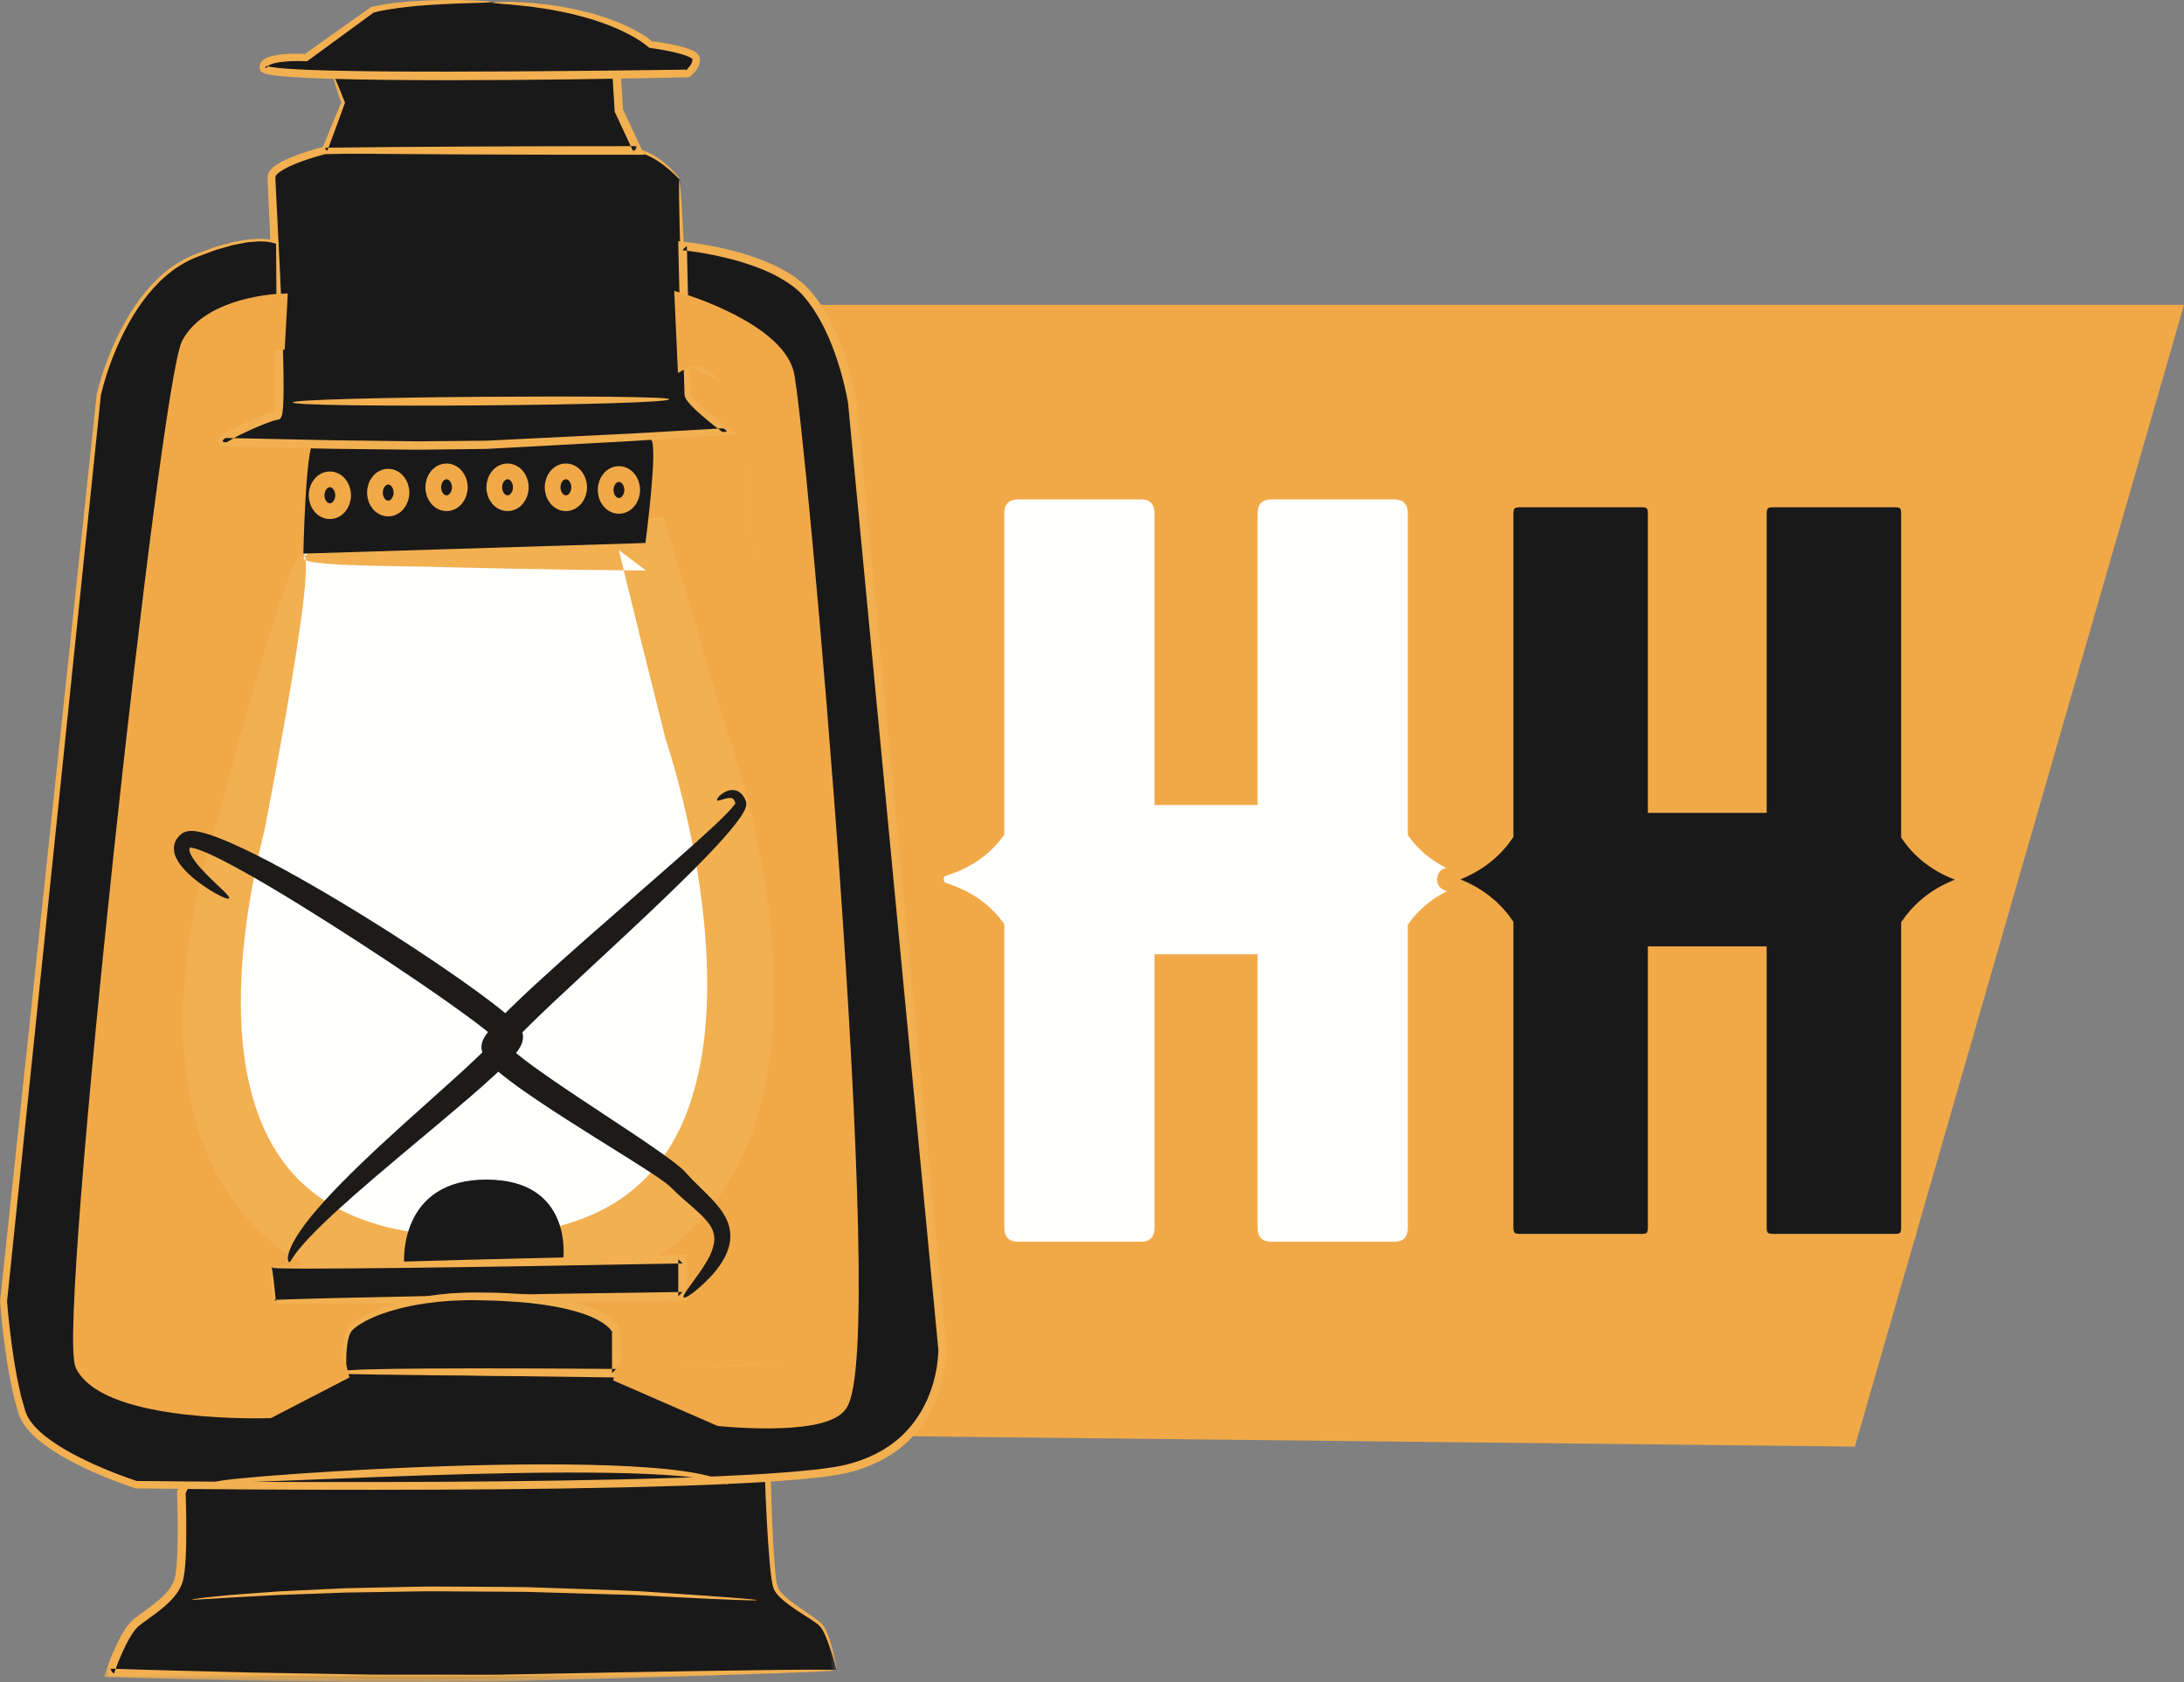 <svg xmlns="http://www.w3.org/2000/svg" xmlns:xlink="http://www.w3.org/1999/xlink" width="200" height="154" viewBox="0 0 200 154"><rect x="0" y="0" width="200" height="154" fill="#808080" stroke="none"/><defs><polygon id="a" points="0 0 67.131 0 67.131 28.138 0 28.138"/></defs><g fill="none" fill-rule="evenodd"><polyline fill="#F1A948" points="169.856 132.448 3.296 130.626 14.312 27.91 200 27.91 169.856 132.448"/><path fill="#FFFFFE" d="M27.779,50.687 C27.779,50.687 23.164,71.329 22.193,75.214 C21.222,79.1 9.079,117.469 45.022,116.254 C80.964,115.04 63.721,66.958 63.721,66.958 L59.107,49.716 C59.107,49.716 49.393,49.959 43.807,49.959 C38.216,49.959 27.779,50.687 27.779,50.687"/><path fill="#F2B051" d="M27.753,50.681 C28.431,50.842 27.772,56.352 26.187,65.405 C25.791,67.668 25.337,70.153 24.832,72.831 C24.705,73.5 24.575,74.181 24.443,74.875 C24.41,75.048 24.377,75.222 24.343,75.397 L24.293,75.659 L24.226,75.962 C24.142,76.319 24.057,76.679 23.972,77.041 C23.644,78.435 23.339,79.86 23.072,81.336 C22.538,84.281 22.146,87.41 22.067,90.638 C21.99,93.858 22.23,97.198 23.109,100.357 C23.979,103.511 25.544,106.434 27.943,108.565 C30.326,110.709 33.518,112.07 37.057,112.69 C38.824,113.007 40.668,113.16 42.548,113.185 C43.018,113.192 43.489,113.199 43.964,113.18 L44.676,113.165 L44.855,113.16 L44.899,113.159 C44.928,113.159 44.802,113.164 44.878,113.16 L44.973,113.155 L45.353,113.132 L46.114,113.086 L46.495,113.063 L46.824,113.026 C47.266,112.971 47.692,112.949 48.15,112.871 C51.789,112.364 55.229,111.165 57.857,109.012 C60.504,106.891 62.345,103.852 63.396,100.402 C64.451,96.951 64.812,93.183 64.76,89.441 C64.713,85.692 64.268,81.949 63.612,78.323 C63.282,76.509 62.895,74.722 62.462,72.974 C62.246,72.1 62.017,71.235 61.778,70.384 C61.655,69.961 61.532,69.54 61.409,69.12 L61.219,68.501 L61.032,67.922 L60.97,67.728 L60.961,67.696 C59.402,61.518 57.957,55.69 56.67,50.368 C57.508,50.994 58.345,51.621 59.17,52.237 C54.455,52.199 50.132,52.139 46.3,52.055 C44.401,52.012 42.623,51.971 40.978,51.934 C40.153,51.917 39.352,51.882 38.603,51.876 C37.854,51.867 37.139,51.859 36.46,51.851 C33.748,51.794 31.578,51.748 30.101,51.629 C28.622,51.515 27.825,51.352 27.809,51.117 C27.772,50.521 30.852,49.753 36.357,49.046 C37.047,48.961 37.773,48.872 38.535,48.778 C39.298,48.688 40.086,48.63 40.913,48.555 C41.738,48.488 42.597,48.418 43.489,48.345 C44.388,48.284 45.321,48.221 46.284,48.156 C50.09,47.909 54.379,47.675 59.05,47.453 L60.763,47.372 L61.294,49.131 C62.876,54.374 64.569,60.135 66.334,66.258 C66.311,66.188 66.289,66.117 66.267,66.045 C66.451,66.542 66.596,66.964 66.751,67.423 C66.898,67.873 67.046,68.325 67.193,68.778 C67.478,69.685 67.749,70.601 68.007,71.527 C68.521,73.38 68.983,75.275 69.382,77.212 C70.177,81.086 70.744,85.129 70.862,89.325 C70.977,93.511 70.651,97.883 69.362,102.229 C69.033,103.313 68.64,104.39 68.177,105.451 C67.695,106.505 67.176,107.556 66.534,108.552 C65.903,109.552 65.202,110.523 64.401,111.416 C64.016,111.876 63.581,112.293 63.159,112.721 C62.943,112.93 62.714,113.125 62.49,113.327 C62.267,113.529 62.041,113.727 61.802,113.909 L61.092,114.465 L60.354,114.978 C59.868,115.331 59.343,115.613 58.834,115.926 C57.792,116.496 56.725,117.015 55.63,117.42 C53.445,118.253 51.202,118.77 48.984,119.062 C48.435,119.149 47.841,119.186 47.272,119.246 L46.841,119.286 L46.46,119.306 L45.698,119.345 L45.318,119.365 L45.223,119.37 L45.056,119.375 L44.854,119.378 L44.044,119.389 C43.506,119.403 42.964,119.391 42.423,119.377 C40.258,119.324 38.079,119.121 35.914,118.7 C33.751,118.285 31.601,117.625 29.558,116.671 C29.042,116.448 28.549,116.162 28.048,115.905 C27.563,115.61 27.066,115.341 26.602,115.011 C25.653,114.392 24.77,113.669 23.943,112.901 C22.292,111.355 20.935,109.541 19.913,107.633 C18.883,105.724 18.174,103.731 17.694,101.762 C16.738,97.811 16.638,93.973 16.872,90.396 C17.115,86.813 17.71,83.464 18.455,80.357 C18.829,78.804 19.246,77.307 19.679,75.887 C19.783,75.546 19.887,75.208 19.99,74.872 L20.054,74.656 L20.122,74.398 C20.168,74.226 20.213,74.055 20.258,73.884 C20.44,73.203 20.618,72.532 20.793,71.875 C21.497,69.244 22.164,66.81 22.787,64.6 C25.28,55.762 27.074,50.521 27.753,50.681"/><path fill="#1A1919" d="M28.75,40.488 C27.989,40.593 27.779,50.687 27.779,50.687 L59.107,49.716 C59.107,49.716 60.321,40.488 59.593,40.245 C58.864,40.002 35.793,39.517 28.75,40.488"/><path fill="#1A1919" d="M62.264,16.447 C62.264,16.447 60.564,14.261 58.378,13.776 C56.193,13.29 29.721,13.776 29.721,13.776 C29.721,13.776 24.864,14.99 24.864,16.204 C24.864,17.418 26.079,38.06 25.35,38.06 C24.622,38.06 19.279,40.488 20.493,40.488 C21.707,40.488 37.736,40.974 44.535,40.731 C51.336,40.488 66.635,39.517 66.635,39.517 C66.635,39.517 62.993,36.846 62.993,36.117 C62.993,35.388 62.264,16.447 62.264,16.447"/><path fill="#F2B051" d="M62.267,16.445 C62.25,16.458 62.1,16.295 61.796,16 C61.489,15.71 61.032,15.276 60.363,14.827 C60.03,14.604 59.644,14.373 59.193,14.19 C58.968,14.1 58.729,14.014 58.473,13.956 L58.377,13.932 L58.353,13.925 L58.347,13.924 C58.343,13.923 58.364,13.927 58.352,13.925 L58.339,13.924 L58.287,13.918 C58.219,13.912 58.149,13.904 58.079,13.897 C57.939,13.883 57.796,13.869 57.65,13.854 C56.506,13.804 55.162,13.786 53.676,13.786 C47.725,13.784 39.36,13.92 29.728,14.113 L29.803,14.103 C29.078,14.294 28.339,14.521 27.618,14.782 C26.905,15.049 26.164,15.345 25.585,15.765 C25.446,15.869 25.32,15.988 25.261,16.09 C25.225,16.141 25.226,16.177 25.22,16.201 C25.217,16.272 25.223,16.384 25.226,16.48 C25.245,16.88 25.263,17.281 25.282,17.684 C25.323,18.493 25.365,19.308 25.406,20.129 C25.573,23.414 25.738,26.791 25.859,30.229 C25.917,31.948 25.969,33.681 25.969,35.431 C25.968,35.869 25.964,36.309 25.948,36.752 C25.939,36.974 25.928,37.197 25.909,37.425 C25.899,37.539 25.887,37.654 25.869,37.776 C25.859,37.837 25.848,37.9 25.831,37.969 C25.806,38.047 25.811,38.102 25.709,38.26 C25.689,38.286 25.672,38.307 25.646,38.332 C25.605,38.366 25.568,38.393 25.511,38.417 C25.451,38.515 25.334,38.343 25.36,38.423 C25.356,38.475 25.347,38.438 25.341,38.45 C25.315,38.452 25.338,38.45 25.308,38.455 C25.272,38.461 25.226,38.471 25.18,38.483 C25.088,38.508 24.989,38.538 24.891,38.571 C24.693,38.636 24.492,38.711 24.292,38.788 C23.892,38.944 23.493,39.113 23.097,39.289 C22.315,39.643 21.499,40.019 20.82,40.459 C20.779,40.486 20.743,40.513 20.711,40.539 L20.671,40.573 L20.66,40.584 C20.66,40.584 20.655,40.588 20.657,40.587 C20.665,40.592 20.614,40.549 20.594,40.535 C20.486,40.451 20.394,40.413 20.368,40.417 C20.341,40.431 20.407,40.396 20.429,40.291 C20.45,40.233 20.45,40.186 20.467,40.102 C20.471,40.087 20.466,40.099 20.475,40.095 L20.54,40.096 L21.199,40.111 L22.518,40.139 C24.278,40.177 26.038,40.214 27.792,40.252 C28.67,40.271 29.546,40.289 30.421,40.308 C31.295,40.319 32.167,40.331 33.037,40.342 C34.777,40.363 36.508,40.385 38.224,40.406 C39.938,40.391 41.638,40.376 43.321,40.361 C43.739,40.357 44.157,40.352 44.574,40.348 C44.993,40.327 45.41,40.306 45.826,40.285 C46.659,40.244 47.486,40.203 48.307,40.162 C51.592,40.001 54.786,39.844 57.851,39.693 C60.913,39.518 63.847,39.35 66.615,39.192 C66.557,39.389 66.499,39.586 66.443,39.779 C65.7,39.224 64.993,38.664 64.318,38.083 C63.981,37.791 63.654,37.494 63.343,37.174 C63.189,37.011 63.038,36.846 62.898,36.647 C62.83,36.54 62.759,36.44 62.709,36.268 C62.698,36.221 62.69,36.151 62.688,36.119 L62.686,36.04 L62.681,35.882 C62.628,34.204 62.577,32.609 62.53,31.108 C62.442,28.105 62.366,25.475 62.303,23.303 C62.245,21.132 62.206,19.418 62.19,18.247 C62.181,17.662 62.179,17.212 62.182,16.909 C62.185,16.605 62.195,16.448 62.21,16.448 C62.251,16.447 62.311,17.074 62.389,18.243 C62.467,19.413 62.563,21.125 62.672,23.296 C62.775,25.467 62.899,28.096 63.041,31.098 C63.107,32.599 63.177,34.194 63.251,35.871 L63.261,36.108 C63.264,36.128 63.266,36.116 63.264,36.123 C63.275,36.164 63.322,36.245 63.371,36.317 C63.48,36.467 63.619,36.62 63.763,36.767 C64.055,37.063 64.376,37.348 64.707,37.629 C65.371,38.19 66.08,38.74 66.811,39.277 L67.468,39.76 L66.654,39.813 C63.884,39.992 60.948,40.182 57.884,40.38 C54.819,40.546 51.626,40.72 48.342,40.898 C47.521,40.942 46.693,40.986 45.861,41.031 C45.445,41.053 45.028,41.075 44.61,41.098 C44.188,41.104 43.765,41.109 43.342,41.115 C41.652,41.135 39.944,41.155 38.221,41.175 C36.502,41.157 34.769,41.138 33.027,41.12 C32.155,41.11 31.282,41.1 30.407,41.09 C29.533,41.072 28.657,41.054 27.78,41.036 C26.026,40.999 24.268,40.962 22.509,40.925 L21.19,40.897 L20.53,40.882 C20.484,40.878 20.404,40.891 20.255,40.85 C20.241,40.847 20.208,40.834 20.181,40.821 C20.151,40.804 20.135,40.8 20.088,40.762 C20.046,40.725 20.018,40.703 19.981,40.639 C19.948,40.582 19.925,40.508 19.924,40.458 C19.916,40.327 19.945,40.272 19.97,40.212 C19.988,40.175 20.017,40.129 20.032,40.111 C20.178,39.938 20.269,39.891 20.374,39.812 C20.777,39.543 21.17,39.344 21.57,39.14 C21.97,38.941 22.373,38.753 22.779,38.573 C23.184,38.393 23.593,38.22 24.01,38.059 C24.218,37.978 24.428,37.9 24.646,37.828 C24.755,37.793 24.866,37.758 24.985,37.727 C25.045,37.712 25.106,37.697 25.178,37.685 C25.202,37.68 25.279,37.67 25.308,37.669 C25.306,37.678 25.394,37.647 25.218,37.693 C25.173,37.712 25.146,37.729 25.117,37.757 C25.1,37.772 25.091,37.782 25.08,37.797 C25.039,37.865 25.071,37.812 25.073,37.785 C25.082,37.748 25.09,37.704 25.097,37.657 C25.112,37.563 25.123,37.46 25.132,37.357 C25.15,37.15 25.161,36.937 25.169,36.722 C25.186,36.294 25.191,35.861 25.193,35.429 C25.195,33.698 25.147,31.969 25.093,30.254 C24.981,26.824 24.827,23.449 24.675,20.165 C24.636,19.343 24.599,18.527 24.561,17.718 C24.544,17.312 24.527,16.908 24.511,16.505 C24.508,16.399 24.502,16.312 24.506,16.182 C24.515,16.005 24.573,15.841 24.649,15.726 C24.799,15.483 24.981,15.334 25.158,15.198 C25.879,14.686 26.633,14.407 27.381,14.127 C28.133,13.86 28.879,13.635 29.638,13.441 L29.676,13.431 L29.715,13.431 C39.354,13.298 47.72,13.249 53.681,13.365 C55.173,13.395 56.505,13.439 57.698,13.527 C57.843,13.546 57.985,13.564 58.125,13.582 C58.195,13.591 58.264,13.6 58.333,13.609 L58.384,13.616 L58.397,13.618 L58.415,13.621 L58.421,13.623 L58.447,13.63 L58.548,13.66 C58.82,13.73 59.071,13.829 59.305,13.931 C59.773,14.14 60.163,14.395 60.496,14.639 C61.163,15.13 61.6,15.597 61.883,15.918 C62.163,16.242 62.283,16.433 62.267,16.445"/><polyline fill="#1A1919" points="30.45 6.733 31.421 9.405 29.721 13.776 58.378 13.776 56.678 10.133 56.436 6.248 30.45 6.733"/><g transform="translate(23.771)"><path fill="#F2B051" d="M6.676,6.734 C6.735,6.713 7.138,7.66 7.802,9.349 L7.823,9.402 L7.801,9.463 C7.386,10.62 6.837,12.112 6.182,13.866 C6.107,13.755 6.031,13.644 5.95,13.526 C12.932,13.431 23.841,13.383 34.607,13.382 L34.25,13.942 C33.682,12.723 33.115,11.506 32.552,10.299 L32.521,10.231 L32.516,10.157 C32.436,8.85 32.357,7.552 32.279,6.272 C32.41,6.392 32.541,6.513 32.671,6.633 C25.655,6.75 19.157,6.836 14.414,6.869 C12.043,6.886 10.11,6.889 8.769,6.876 C7.428,6.864 6.681,6.835 6.68,6.787 C6.679,6.726 7.424,6.656 8.763,6.583 C10.102,6.509 12.034,6.431 14.405,6.351 C19.146,6.191 25.641,6.023 32.657,5.87 L33.018,5.862 L33.041,6.224 C33.125,7.504 33.209,8.802 33.294,10.109 L33.258,9.969 C33.823,11.176 34.392,12.392 34.963,13.61 L35.224,14.168 L34.607,14.168 C23.841,14.175 12.932,14.128 5.95,14.033 L5.571,14.028 L5.71,13.682 C6.412,11.947 7.016,10.476 7.492,9.343 C7.491,9.386 7.491,9.424 7.49,9.463 C6.915,7.741 6.616,6.756 6.676,6.734"/><path fill="#1A1919" d="M21.25,0.176 C13.238,-0.005 10.321,0.905 10.321,0.905 L4.25,5.276 C4.25,5.276 0.122,5.033 0.364,6.248 C0.607,7.462 39.221,6.733 39.221,6.733 C39.221,6.733 40.193,6.005 39.95,5.276 C39.707,4.548 35.821,4.062 35.821,4.062 C35.821,4.062 31.936,0.419 21.25,0.176"/><path fill="#F2B051" d="M21.25,0.173 C21.25,0.235 20.17,0.269 18.26,0.315 C17.308,0.365 16.149,0.395 14.817,0.512 C14.484,0.533 14.14,0.563 13.787,0.607 C13.435,0.648 13.07,0.682 12.699,0.732 C11.965,0.843 11.158,0.949 10.402,1.164 C10.428,1.151 10.453,1.138 10.48,1.125 C8.664,2.453 6.632,3.94 4.442,5.542 L4.352,5.608 L4.231,5.604 C3.457,5.574 2.64,5.582 1.856,5.691 C1.474,5.747 1.058,5.84 0.815,6.005 C0.757,6.044 0.728,6.084 0.713,6.107 C0.712,6.118 0.705,6.127 0.707,6.138 C0.703,6.142 0.705,6.15 0.707,6.158 L0.708,6.17 L0.708,6.177 C0.966,6.138 0.355,6.233 0.425,6.225 L0.441,6.229 C0.452,6.23 0.458,6.24 0.474,6.233 C0.492,6.222 0.506,6.207 0.515,6.19 C0.522,6.156 0.561,6.112 0.594,6.065 L0.616,6.03 C0.621,6.02 0.616,6.026 0.617,6.024 C0.614,6.024 0.621,6.026 0.621,6.026 L0.634,6.032 C0.661,6.043 0.699,6.056 0.741,6.068 C0.826,6.091 0.924,6.11 1.022,6.128 C1.83,6.259 2.707,6.306 3.579,6.355 C4.455,6.4 5.346,6.43 6.245,6.455 C9.846,6.547 13.597,6.559 17.366,6.558 C24.904,6.548 32.521,6.465 39.214,6.374 L39.006,6.446 C39.354,6.179 39.683,5.735 39.632,5.46 C39.627,5.443 39.623,5.426 39.62,5.409 L39.617,5.396 L39.616,5.39 L39.616,5.388 C39.664,5.387 39.509,5.39 39.724,5.385 L39.721,5.385 L39.711,5.383 L39.624,5.37 C39.606,5.374 39.596,5.357 39.6,5.363 L39.6,5.372 C39.602,5.377 39.605,5.382 39.609,5.385 L39.576,5.355 C39.513,5.304 39.415,5.25 39.315,5.202 C39.107,5.107 38.874,5.028 38.64,4.959 C37.694,4.688 36.713,4.521 35.78,4.388 L35.679,4.373 L35.597,4.302 C35.216,3.971 34.74,3.666 34.288,3.403 C34.057,3.272 33.828,3.142 33.593,3.029 C33.361,2.91 33.13,2.796 32.894,2.697 C32.432,2.479 31.961,2.31 31.509,2.132 C31.045,1.983 30.603,1.81 30.158,1.693 C29.276,1.43 28.433,1.232 27.647,1.072 C27.253,0.996 26.874,0.924 26.512,0.855 C26.146,0.801 25.798,0.75 25.466,0.701 C24.805,0.59 24.206,0.551 23.686,0.487 C23.167,0.421 22.721,0.398 22.36,0.367 C21.637,0.308 21.248,0.262 21.249,0.23 C21.25,0.19 21.64,0.169 22.369,0.165 C22.734,0.165 23.183,0.158 23.709,0.195 C24.234,0.232 24.841,0.243 25.512,0.33 C25.849,0.367 26.203,0.406 26.574,0.447 C26.943,0.506 27.329,0.567 27.731,0.63 C28.532,0.77 29.394,0.948 30.3,1.197 C30.757,1.306 31.213,1.473 31.691,1.616 C32.159,1.789 32.645,1.954 33.127,2.17 C33.371,2.268 33.613,2.381 33.856,2.501 C34.102,2.614 34.343,2.745 34.586,2.879 C35.074,3.156 35.549,3.439 36.026,3.843 L35.858,3.764 C36.826,3.89 37.809,4.041 38.825,4.318 C39.08,4.391 39.335,4.473 39.597,4.589 C39.729,4.651 39.861,4.716 40.001,4.825 C40.038,4.857 40.071,4.884 40.11,4.924 C40.134,4.951 40.156,4.98 40.177,5.01 C40.199,5.04 40.22,5.074 40.223,5.082 L40.244,5.126 L40.247,5.131 L40.264,5.174 L40.265,5.178 L40.27,5.195 L40.278,5.229 L40.31,5.366 C40.358,5.749 40.214,6.084 40.046,6.339 C39.869,6.601 39.675,6.806 39.426,7.006 L39.344,7.071 L39.228,7.074 C32.53,7.227 24.912,7.339 17.366,7.343 C13.592,7.341 9.838,7.317 6.223,7.205 C5.319,7.175 4.424,7.139 3.538,7.087 C2.65,7.03 1.783,6.981 0.895,6.83 C0.782,6.808 0.669,6.785 0.548,6.752 C0.487,6.733 0.423,6.713 0.352,6.683 C0.309,6.661 0.278,6.651 0.223,6.612 L0.186,6.587 C0.178,6.582 0.137,6.544 0.117,6.52 C0.093,6.491 0.072,6.46 0.055,6.428 L0.042,6.401 C-0.11,5.913 0.184,5.583 0.413,5.429 C0.651,5.268 0.879,5.199 1.102,5.136 C1.325,5.076 1.544,5.037 1.759,5.009 C2.624,4.898 3.447,4.901 4.27,4.941 C4.196,4.963 4.125,4.983 4.054,5.004 C6.268,3.435 8.323,1.979 10.158,0.679 L10.203,0.647 L10.238,0.639 C11.927,0.236 13.435,0.156 14.787,0.071 C16.132,-0.008 17.303,0.004 18.261,0 C19.218,0.016 19.964,0.057 20.473,0.084 C20.981,0.114 21.25,0.144 21.25,0.173"/></g><path fill="#1A1919" d="M37.007,115.526 C37.007,115.526 36.521,107.998 44.535,107.998 C52.55,107.998 51.579,115.283 51.579,115.283 C51.579,115.283 43.807,117.469 37.007,115.526"/><g transform="translate(9.518 125.862)"><mask id="b" fill="#fff"><use xlink:href="#a"/></mask><path fill="#1A1919" d="M67.075,27.061 C67.075,27.061 49.832,27.546 35.989,27.789 C22.146,28.032 0.532,27.303 0.532,27.303 C0.532,27.303 1.746,23.661 2.96,22.69 C4.175,21.718 6.36,20.504 6.846,18.804 C7.332,17.104 7.089,10.79 7.089,10.79 C7.089,10.79 10.489,0.591 34.289,0.348 C58.089,0.105 60.76,8.848 60.76,8.848 C60.76,8.848 61.003,18.318 61.489,19.533 C61.975,20.747 64.889,22.204 65.617,22.932 C66.346,23.661 67.075,27.061 67.075,27.061" mask="url(#b)"/><path fill="#F2B051" d="M67.074,27.058 C67.075,27.071 66.953,27.088 66.716,27.107 C66.479,27.126 66.127,27.147 65.666,27.17 C64.744,27.217 63.387,27.272 61.648,27.335 C58.17,27.461 53.165,27.616 47.055,27.792 C44.001,27.877 40.67,27.97 37.116,28.069 C36.669,28.078 36.23,28.097 35.767,28.1 C35.317,28.103 34.862,28.105 34.404,28.108 C33.488,28.113 32.559,28.118 31.618,28.124 C29.736,28.133 27.805,28.143 25.831,28.153 C24.844,28.165 23.846,28.151 22.838,28.136 C21.83,28.123 20.812,28.11 19.785,28.096 C17.731,28.068 15.641,28.04 13.523,28.011 C9.287,27.914 4.936,27.828 0.519,27.687 L0,27.671 L0.168,27.182 C0.427,26.428 0.714,25.699 1.043,24.972 C1.378,24.249 1.734,23.531 2.261,22.858 C2.333,22.776 2.397,22.692 2.476,22.612 C2.561,22.532 2.641,22.455 2.732,22.376 C2.884,22.255 3.043,22.134 3.209,22.013 L4.161,21.32 C4.78,20.858 5.38,20.376 5.845,19.812 C6.075,19.53 6.268,19.228 6.394,18.911 C6.418,18.837 6.458,18.737 6.472,18.685 L6.536,18.396 C6.569,18.208 6.591,18.044 6.614,17.854 C6.696,17.093 6.726,16.308 6.744,15.524 C6.773,13.956 6.749,12.375 6.696,10.806 L6.693,10.725 L6.716,10.666 C7.002,9.924 7.396,9.349 7.829,8.765 C8.259,8.187 8.753,7.67 9.258,7.169 L10.054,6.461 C10.316,6.22 10.616,6.032 10.896,5.815 L11.322,5.5 C11.461,5.391 11.606,5.291 11.759,5.204 L12.659,4.654 C15.085,3.229 17.728,2.305 20.37,1.599 C25.695,0.276 31.065,-0.043 36.172,0.004 C41.265,0.062 46.202,0.557 50.634,1.779 C52.838,2.426 54.936,3.22 56.771,4.34 C57.674,4.917 58.541,5.524 59.269,6.262 C60.007,6.992 60.647,7.767 61.039,8.762 L61.05,8.791 L61.051,8.84 C61.128,11.961 61.227,14.807 61.411,17.3 C61.467,17.919 61.512,18.528 61.613,19.082 C61.622,19.155 61.64,19.215 61.657,19.276 L61.699,19.443 L61.796,19.634 C61.829,19.695 61.866,19.733 61.899,19.784 C62.039,19.98 62.235,20.175 62.425,20.348 C63.214,21.044 64.058,21.567 64.793,22.077 C64.978,22.204 65.157,22.33 65.329,22.459 C65.499,22.594 65.671,22.716 65.814,22.897 C66.079,23.242 66.214,23.611 66.341,23.933 C66.583,24.591 66.733,25.16 66.849,25.622 C66.963,26.084 67.037,26.439 67.081,26.68 C67.125,26.921 67.139,27.047 67.127,27.049 C67.093,27.057 66.965,26.571 66.69,25.665 C66.55,25.214 66.376,24.654 66.117,24.021 C65.981,23.707 65.84,23.365 65.603,23.075 C65.359,22.803 64.984,22.58 64.62,22.334 C63.877,21.845 63.018,21.343 62.176,20.629 C61.967,20.444 61.763,20.255 61.577,20.005 C61.532,19.942 61.479,19.876 61.443,19.813 L61.343,19.623 C61.304,19.526 61.295,19.467 61.269,19.386 C61.247,19.309 61.224,19.232 61.214,19.16 C61.096,18.569 61.043,17.966 60.977,17.337 C60.752,14.828 60.619,11.983 60.509,8.854 L60.52,8.921 C60.375,8.534 60.107,8.121 59.835,7.745 C59.541,7.374 59.234,7 58.869,6.67 C58.174,5.977 57.335,5.401 56.46,4.851 C54.68,3.784 52.624,3.021 50.459,2.401 C49.911,2.264 49.359,2.125 48.802,1.986 L48.383,1.882 L47.956,1.805 C47.67,1.754 47.384,1.702 47.096,1.65 C46.52,1.552 45.943,1.432 45.356,1.347 C44.766,1.278 44.172,1.208 43.573,1.138 C43.274,1.103 42.973,1.068 42.672,1.032 L42.22,0.98 L41.764,0.952 C41.155,0.914 40.542,0.877 39.925,0.839 C39.617,0.82 39.308,0.801 38.998,0.782 C38.688,0.759 38.377,0.744 38.061,0.746 C37.431,0.74 36.798,0.733 36.162,0.726 C31.102,0.698 25.784,1.034 20.562,2.342 C17.973,3.039 15.394,3.948 13.056,5.326 L12.189,5.857 C12.041,5.941 11.902,6.037 11.769,6.142 L11.361,6.443 C11.095,6.651 10.805,6.832 10.557,7.062 L9.8,7.735 C9.323,8.21 8.856,8.699 8.457,9.237 C8.348,9.366 8.253,9.502 8.165,9.643 L7.89,10.06 L7.652,10.492 C7.585,10.631 7.505,10.795 7.461,10.915 L7.481,10.775 C7.535,12.365 7.559,13.948 7.529,15.541 C7.51,16.338 7.481,17.134 7.394,17.943 C7.37,18.145 7.337,18.373 7.3,18.573 L7.236,18.862 C7.199,19 7.162,19.083 7.124,19.196 C6.959,19.613 6.718,19.981 6.45,20.309 C5.909,20.963 5.265,21.471 4.626,21.948 L3.671,22.641 C3.52,22.752 3.367,22.868 3.211,22.99 L3.035,23.154 C2.977,23.213 2.922,23.285 2.865,23.35 C2.421,23.911 2.066,24.603 1.749,25.294 C1.432,25.989 1.147,26.711 0.9,27.426 C0.781,27.255 0.663,27.086 0.545,26.916 C4.956,27.064 9.306,27.162 13.538,27.272 C15.653,27.308 17.739,27.345 19.789,27.38 C20.815,27.398 21.831,27.416 22.837,27.434 C23.844,27.453 24.84,27.472 25.828,27.465 C27.802,27.466 29.733,27.467 31.615,27.468 C32.556,27.468 33.485,27.469 34.401,27.47 C34.859,27.47 35.313,27.471 35.765,27.471 C36.204,27.472 36.661,27.456 37.102,27.449 C40.656,27.382 43.988,27.319 47.043,27.26 C53.154,27.149 58.161,27.07 61.641,27.033 C63.381,27.015 64.739,27.007 65.662,27.01 C66.124,27.012 66.477,27.017 66.714,27.025 C66.952,27.033 67.074,27.043 67.074,27.058" mask="url(#b)"/></g><path fill="#1A1919" d="M25.35,31.989 C25.35,31.989 21.707,30.289 20.007,34.66 C18.307,39.031 7.864,118.683 10.536,122.568 C13.207,126.453 30.936,125.482 31.664,125.482 C32.393,125.482 70.521,126.211 73.436,124.511 C76.35,122.811 68.578,37.331 67.607,35.874 C66.635,34.417 62.75,32.96 62.75,32.96 L62.507,22.518 C62.507,22.518 70.764,23.246 73.921,26.889 C77.078,30.532 78.05,36.846 78.05,36.846 L86.307,123.539 C86.307,123.539 86.55,132.282 77.564,134.467 C68.578,136.653 12.479,135.924 12.479,135.924 C12.479,135.924 3.25,133.01 2.036,129.368 C0.822,125.725 0.336,119.168 0.336,119.168 L9.079,36.117 C9.079,36.117 11.264,26.16 17.822,23.489 C23.485,21.182 25.35,22.275 25.35,22.275 L25.35,31.989"/><path fill="#F2B051" d="M25.351,31.986 C25.348,31.993 25.238,31.949 25.016,31.884 C24.792,31.824 24.454,31.741 23.999,31.716 C23.548,31.693 22.968,31.731 22.356,32.002 C21.744,32.266 21.134,32.787 20.669,33.533 C20.428,33.899 20.24,34.333 20.06,34.784 C19.911,35.253 19.809,35.762 19.698,36.299 C19.484,37.374 19.281,38.555 19.071,39.835 C18.652,42.394 18.212,45.348 17.738,48.667 C16.794,55.305 15.721,63.404 14.582,72.754 C13.457,82.105 12.222,92.706 11.205,104.364 C10.957,107.279 10.726,110.261 10.558,113.305 C10.478,114.827 10.411,116.365 10.392,117.915 C10.388,118.69 10.388,119.469 10.425,120.245 C10.447,120.631 10.473,121.019 10.522,121.398 C10.544,121.588 10.581,121.772 10.616,121.954 L10.688,122.209 C10.7,122.252 10.721,122.275 10.735,122.31 L10.757,122.358 C10.759,122.365 10.785,122.411 10.765,122.387 L11.052,122.729 L11.152,122.811 L11.348,122.977 C11.412,123.034 11.5,123.08 11.575,123.133 L11.81,123.286 L12.064,123.417 L12.319,123.548 L12.587,123.66 C13.302,123.956 14.063,124.177 14.84,124.351 C16.396,124.695 18.007,124.896 19.635,125.032 C22.894,125.298 26.232,125.322 29.615,125.235 C30.038,125.221 30.461,125.208 30.886,125.194 L31.526,125.171 C31.762,125.163 31.964,125.173 32.181,125.174 C33.035,125.186 33.893,125.198 34.754,125.21 C36.475,125.229 38.209,125.247 39.954,125.267 C43.446,125.297 46.986,125.313 50.57,125.305 C54.154,125.296 57.783,125.266 61.451,125.179 C63.284,125.134 65.128,125.075 66.977,124.98 C67.901,124.931 68.827,124.874 69.751,124.796 C70.672,124.714 71.604,124.625 72.492,124.447 C72.709,124.399 72.931,124.348 73.115,124.276 C73.164,124.26 73.194,124.239 73.235,124.222 C73.259,124.206 73.326,124.418 73.274,124.23 C73.273,124.161 73.287,124.19 73.271,124.184 C73.254,124.21 73.289,124.146 73.302,124.12 L73.351,123.988 C73.473,123.596 73.53,123.127 73.579,122.673 C73.669,121.752 73.7,120.812 73.72,119.87 C73.753,117.985 73.722,116.085 73.672,114.176 C73.568,110.358 73.379,106.505 73.161,102.622 C72.719,94.856 72.149,86.969 71.518,78.988 C70.883,71.006 70.184,62.929 69.41,54.787 C69.02,50.716 68.615,46.628 68.159,42.533 C68.039,41.511 67.918,40.488 67.798,39.464 C67.668,38.445 67.542,37.41 67.358,36.423 C67.335,36.303 67.306,36.177 67.28,36.092 C67.328,36.024 67.127,36.154 67.465,35.972 C67.129,36.236 67.337,36.001 67.247,36.041 L67.127,35.888 C67.047,35.787 66.971,35.734 66.896,35.653 C66.819,35.577 66.715,35.5 66.626,35.423 C66.244,35.123 65.817,34.856 65.379,34.608 C64.498,34.117 63.556,33.69 62.614,33.323 L62.369,33.227 L62.363,32.969 C62.281,29.497 62.2,26.016 62.118,22.527 L62.108,22.086 L62.541,22.13 C63.591,22.236 64.608,22.407 65.631,22.615 C66.65,22.825 67.662,23.08 68.656,23.41 C69.649,23.738 70.634,24.114 71.566,24.625 C71.683,24.687 71.802,24.745 71.917,24.811 L72.256,25.024 C72.478,25.172 72.716,25.294 72.922,25.47 C73.134,25.637 73.35,25.798 73.557,25.971 L74.134,26.55 C74.834,27.338 75.426,28.253 75.924,29.177 C76.426,30.106 76.832,31.077 77.186,32.062 C77.54,33.048 77.836,34.052 78.082,35.068 C78.203,35.578 78.316,36.087 78.407,36.608 C78.42,36.682 78.429,36.717 78.442,36.829 L78.461,37.022 L78.571,38.178 C79.354,46.402 80.139,54.634 80.922,62.849 C82.485,79.281 84.042,95.645 85.573,111.739 C85.764,113.751 85.955,115.758 86.145,117.761 C86.24,118.763 86.335,119.763 86.43,120.762 L86.679,123.382 L86.688,123.475 C86.688,123.465 86.693,123.542 86.693,123.551 L86.693,123.604 L86.69,123.805 C86.65,124.847 86.476,125.863 86.189,126.852 C85.902,127.841 85.497,128.796 84.967,129.682 C84.441,130.569 83.78,131.375 83.025,132.077 C82.268,132.776 81.403,133.352 80.489,133.81 C79.569,134.268 78.62,134.601 77.611,134.847 C77.126,134.942 76.65,135.051 76.144,135.113 L75.395,135.222 L74.656,135.304 C72.686,135.517 70.723,135.655 68.767,135.761 C64.854,135.977 60.968,136.088 57.112,136.18 C49.399,136.351 41.806,136.397 34.358,136.403 C26.91,136.405 19.608,136.363 12.474,136.275 L12.42,136.275 L12.373,136.259 C10.476,135.629 8.653,134.886 6.896,133.993 C6.02,133.546 5.167,133.052 4.357,132.485 C3.557,131.91 2.777,131.271 2.192,130.417 C2.045,130.207 1.918,129.976 1.814,129.733 L1.74,129.548 C1.727,129.512 1.716,129.498 1.702,129.443 L1.287,127.98 L1.21,127.625 C1.109,127.152 1.001,126.679 0.908,126.208 C0.827,125.737 0.746,125.268 0.665,124.8 C0.373,122.923 0.155,121.058 0.002,119.193 L0,119.164 L0.003,119.133 C3.608,85.322 6.675,56.548 8.856,36.093 L8.857,36.078 L8.86,36.069 C9.472,33.615 10.377,31.392 11.485,29.416 C12.042,28.43 12.661,27.514 13.347,26.693 C14.03,25.87 14.779,25.138 15.593,24.544 C16.403,23.947 17.276,23.483 18.16,23.174 C18.593,23.017 19.018,22.862 19.435,22.711 C19.641,22.63 19.854,22.569 20.068,22.513 C20.281,22.455 20.491,22.397 20.699,22.34 C20.907,22.284 21.113,22.227 21.317,22.172 C21.523,22.129 21.73,22.097 21.933,22.06 C22.34,21.987 22.737,21.908 23.137,21.898 C23.335,21.885 23.531,21.872 23.725,21.86 C23.92,21.869 24.114,21.879 24.304,21.888 C24.495,21.887 24.684,21.938 24.87,21.967 C24.963,21.98 25.055,22.003 25.146,22.037 C25.237,22.067 25.327,22.091 25.426,22.145 L25.501,22.186 L25.501,22.275 C25.481,25.427 25.465,27.856 25.454,29.496 C25.444,30.316 25.435,30.939 25.43,31.357 C25.424,31.566 25.42,31.724 25.417,31.83 C25.413,31.935 25.408,31.989 25.404,31.989 C25.398,31.989 25.393,31.935 25.387,31.83 C25.384,31.724 25.378,31.566 25.371,31.357 C25.364,30.939 25.353,30.316 25.339,29.496 C25.325,27.856 25.305,25.427 25.279,22.275 L25.314,22.336 C25.013,22.208 24.647,22.142 24.285,22.12 C24.101,22.113 23.915,22.106 23.727,22.099 C23.539,22.113 23.348,22.127 23.155,22.141 C22.963,22.163 22.766,22.158 22.571,22.201 C22.376,22.237 22.179,22.274 21.98,22.311 C21.78,22.349 21.578,22.382 21.375,22.426 C21.176,22.482 20.975,22.539 20.771,22.597 C20.568,22.654 20.362,22.713 20.154,22.771 C19.946,22.827 19.737,22.888 19.53,22.972 C19.115,23.127 18.691,23.284 18.258,23.445 C17.399,23.753 16.562,24.206 15.778,24.792 C14.991,25.375 14.265,26.093 13.601,26.903 C12.935,27.711 12.333,28.614 11.791,29.588 C10.712,31.534 9.826,33.753 9.241,36.152 L9.243,36.134 C7.125,56.595 4.144,85.378 0.642,119.2 L0.643,119.146 C0.797,120.985 1.017,122.843 1.31,124.697 C1.39,125.159 1.471,125.622 1.552,126.086 C1.649,126.541 1.747,126.998 1.845,127.455 L1.919,127.798 L2.336,129.26 C2.336,129.265 2.354,129.304 2.362,129.325 L2.422,129.473 C2.506,129.671 2.612,129.864 2.741,130.046 C3.245,130.785 3.977,131.395 4.742,131.94 C5.517,132.48 6.346,132.959 7.203,133.395 C8.916,134.263 10.731,135 12.578,135.61 L12.483,135.595 C19.612,135.671 26.913,135.704 34.357,135.693 C41.802,135.678 49.391,135.624 57.095,135.445 C60.946,135.35 64.827,135.235 68.725,135.016 C70.674,134.909 72.628,134.771 74.572,134.559 L75.301,134.477 L76.016,134.373 C76.489,134.315 76.976,134.205 77.459,134.11 C78.37,133.885 79.3,133.563 80.151,133.135 C81.007,132.705 81.81,132.169 82.513,131.519 C83.212,130.868 83.825,130.12 84.316,129.293 C85.298,127.643 85.845,125.707 85.927,123.782 L85.93,123.608 L85.929,123.566 C85.929,123.544 85.931,123.589 85.928,123.548 L85.919,123.454 L85.669,120.834 C85.573,119.835 85.478,118.835 85.382,117.834 C85.19,115.831 84.999,113.824 84.806,111.812 C83.27,95.718 81.708,79.355 80.14,62.924 C79.357,54.709 78.573,46.476 77.789,38.253 L77.679,37.096 L77.66,36.904 L77.634,36.743 C77.546,36.246 77.436,35.747 77.319,35.252 C77.079,34.262 76.79,33.284 76.448,32.327 C76.104,31.372 75.711,30.433 75.232,29.547 C74.751,28.658 74.217,27.829 73.551,27.073 C72.911,26.344 72.065,25.795 71.195,25.315 C70.32,24.833 69.372,24.471 68.413,24.154 C67.453,23.835 66.467,23.586 65.472,23.381 C64.48,23.177 63.467,23.008 62.473,22.908 L62.899,22.509 C62.979,25.998 63.06,29.478 63.14,32.951 L62.887,32.595 C63.878,32.982 64.829,33.413 65.759,33.931 C66.222,34.193 66.677,34.476 67.109,34.816 C67.217,34.908 67.321,34.985 67.43,35.09 C67.533,35.196 67.659,35.31 67.739,35.412 L67.859,35.565 C67.888,35.605 67.878,35.582 67.94,35.674 C67.987,35.756 68.007,35.815 68.016,35.848 C68.066,36.01 68.092,36.138 68.118,36.271 C68.313,37.319 68.434,38.338 68.566,39.368 C68.686,40.396 68.807,41.422 68.926,42.448 C69.382,46.55 69.785,50.641 70.173,54.714 C70.943,62.862 71.637,70.943 72.265,78.929 C72.89,86.915 73.453,94.807 73.888,102.582 C74.102,106.469 74.287,110.328 74.387,114.157 C74.435,116.073 74.464,117.98 74.428,119.884 C74.407,120.837 74.375,121.787 74.28,122.743 C74.225,123.225 74.176,123.698 74.02,124.207 C73.965,124.348 73.95,124.446 73.799,124.648 C73.757,124.701 73.711,124.747 73.697,124.755 C73.715,124.747 73.599,124.83 73.571,124.839 C73.505,124.87 73.433,124.909 73.37,124.93 C73.115,125.028 72.876,125.08 72.636,125.133 C71.682,125.323 70.747,125.409 69.81,125.492 C68.874,125.569 67.942,125.625 67.012,125.673 C65.153,125.766 63.305,125.822 61.467,125.865 C57.792,125.948 54.159,125.972 50.571,125.975 C46.984,125.978 43.442,125.955 39.948,125.919 C38.201,125.897 36.467,125.875 34.745,125.853 C33.884,125.839 33.026,125.826 32.171,125.812 C31.961,125.811 31.736,125.801 31.546,125.808 L30.908,125.83 C30.482,125.842 30.056,125.855 29.631,125.868 C26.231,125.95 22.876,125.919 19.583,125.643 C17.937,125.503 16.305,125.296 14.706,124.939 C13.908,124.758 13.117,124.529 12.354,124.21 L12.068,124.09 L11.789,123.946 L11.512,123.801 L11.245,123.628 C11.157,123.566 11.067,123.519 10.981,123.445 L10.723,123.221 L10.596,123.108 L10.501,122.994 L10.31,122.766 C10.261,122.699 10.271,122.699 10.249,122.662 L10.206,122.576 C10.181,122.52 10.145,122.458 10.13,122.406 L10.041,122.088 C10,121.882 9.96,121.677 9.937,121.474 C9.886,121.07 9.86,120.671 9.839,120.273 C9.802,119.478 9.805,118.691 9.811,117.909 C9.834,116.344 9.905,114.801 9.99,113.273 C10.165,110.22 10.404,107.235 10.661,104.317 C11.711,92.649 12.983,82.05 14.147,72.7 C15.324,63.352 16.439,55.257 17.429,48.622 C17.925,45.305 18.389,42.353 18.833,39.795 C19.056,38.516 19.271,37.335 19.498,36.258 C19.615,35.723 19.726,35.204 19.885,34.725 C20.079,34.254 20.274,33.82 20.53,33.444 C21.02,32.682 21.665,32.147 22.306,31.886 C22.948,31.617 23.546,31.593 24.005,31.631 C24.468,31.67 24.807,31.769 25.029,31.843 C25.139,31.884 25.221,31.916 25.274,31.942 C25.328,31.966 25.352,31.983 25.351,31.986"/><polyline fill="#1A1919" points="24.864 116.011 25.107 119.168 62.507 118.683 62.507 115.283 24.864 116.011"/><path fill="#F2B051" d="M24.861,116.012 C24.892,116.009 24.942,116.292 25.01,116.827 C25.079,117.361 25.165,118.149 25.266,119.156 C25.215,119.11 25.164,119.063 25.105,119.009 C31.562,118.775 47.008,118.497 62.502,118.29 L62.114,118.683 C62.114,117.548 62.114,116.414 62.114,115.283 L62.515,115.676 C52.867,115.86 43.456,116.012 36.456,116.091 C32.956,116.13 30.059,116.151 28.037,116.149 C27.025,116.147 26.233,116.14 25.693,116.126 C25.153,116.113 24.866,116.093 24.865,116.065 C24.864,115.995 26.01,115.91 28.03,115.818 C30.051,115.725 32.946,115.624 36.445,115.519 C43.443,115.31 52.853,115.088 62.499,114.892 L62.898,114.884 L62.898,115.283 C62.899,116.414 62.9,117.548 62.9,118.683 L62.9,119.071 L62.512,119.076 C47.018,119.28 31.571,119.402 25.109,119.335 L24.949,119.333 L24.941,119.181 C24.887,118.17 24.852,117.379 24.838,116.84 C24.824,116.301 24.831,116.014 24.861,116.012"/><path fill="#1A1919" d="M31.664,125.482 C31.664,125.482 31.286,122.439 32.15,121.597 C33.693,120.093 37.967,118.683 43.321,118.683 C55.464,118.683 56.436,121.84 56.436,121.84 L56.436,125.725 L31.664,125.482"/><path fill="#F2B051" d="M31.668,125.482 C31.636,125.486 31.575,125.257 31.518,124.821 C31.469,124.384 31.402,123.739 31.48,122.905 C31.503,122.697 31.538,122.477 31.597,122.246 C31.668,122.018 31.742,121.769 31.933,121.54 L32.002,121.454 L32.078,121.383 L32.218,121.255 C32.307,121.167 32.419,121.084 32.532,121 C32.756,120.822 32.995,120.682 33.245,120.529 C34.255,119.949 35.48,119.491 36.845,119.135 C38.212,118.779 39.725,118.539 41.331,118.413 C42.136,118.363 42.962,118.324 43.809,118.339 C44.645,118.35 45.495,118.344 46.374,118.399 C48.127,118.473 49.928,118.642 51.742,119.022 C52.644,119.233 53.556,119.456 54.435,119.841 C54.876,120.027 55.306,120.254 55.72,120.525 C55.921,120.675 56.124,120.821 56.307,121.008 C56.405,121.09 56.486,121.206 56.575,121.305 C56.659,121.431 56.731,121.512 56.811,121.724 L56.829,121.77 L56.829,121.84 C56.828,123.139 56.828,124.438 56.827,125.725 L56.827,126.121 L56.432,126.117 C49.942,126.045 43.75,125.952 39.18,125.85 C36.895,125.8 35.016,125.747 33.708,125.694 C32.4,125.641 31.663,125.588 31.664,125.536 C31.664,125.469 32.402,125.417 33.711,125.378 C35.02,125.339 36.9,125.314 39.185,125.3 C43.757,125.271 49.95,125.289 56.439,125.338 L56.048,125.725 C56.046,124.438 56.045,123.139 56.043,121.84 L56.06,121.955 C56.057,121.951 55.995,121.843 55.948,121.78 C55.88,121.709 55.833,121.631 55.753,121.564 C55.614,121.421 55.441,121.299 55.274,121.172 C54.917,120.939 54.532,120.733 54.126,120.561 C53.319,120.204 52.443,119.986 51.578,119.779 C49.833,119.404 48.055,119.225 46.343,119.137 C45.49,119.074 44.632,119.071 43.797,119.049 C42.972,119.025 42.162,119.052 41.376,119.089 C39.805,119.188 38.324,119.394 36.987,119.708 C35.652,120.023 34.454,120.434 33.479,120.948 C33.241,121.082 33.001,121.212 32.805,121.357 C32.702,121.426 32.601,121.492 32.504,121.58 L32.358,121.701 L32.296,121.753 L32.249,121.81 C31.985,122.113 31.891,122.573 31.822,122.952 C31.7,123.735 31.71,124.377 31.703,124.81 C31.701,125.244 31.7,125.477 31.668,125.482"/><path fill="#1C1B19" d="M20.984,82.248 C20.932,82.33 20.643,82.256 20.161,82.02 C19.68,81.782 19,81.39 18.191,80.782 C17.787,80.477 17.351,80.115 16.91,79.649 C16.692,79.41 16.471,79.147 16.272,78.811 C16.174,78.642 16.078,78.458 16.011,78.228 C15.937,78.011 15.907,77.727 15.943,77.431 C15.997,77.131 16.14,76.82 16.342,76.608 C16.439,76.486 16.545,76.419 16.653,76.325 L16.673,76.309 C16.594,76.352 16.805,76.232 16.788,76.242 L16.818,76.228 L16.878,76.197 C16.883,76.192 16.955,76.166 17.01,76.15 C17.068,76.132 17.128,76.117 17.188,76.106 C17.331,76.078 17.374,76.085 17.45,76.08 C17.518,76.079 17.599,76.074 17.655,76.081 C17.775,76.09 17.905,76.098 18.01,76.119 C18.238,76.153 18.444,76.202 18.648,76.257 C19.462,76.477 20.227,76.787 21.021,77.126 C24.167,78.51 27.602,80.439 31.227,82.604 C34.843,84.781 38.628,87.206 42.323,89.8 C43.246,90.451 44.162,91.113 45.067,91.804 C45.519,92.151 45.968,92.503 46.415,92.881 C46.64,93.074 46.862,93.264 47.095,93.492 C47.151,93.545 47.213,93.61 47.273,93.673 C47.33,93.73 47.398,93.808 47.466,93.889 C47.497,93.926 47.531,93.967 47.577,94.032 C47.621,94.098 47.651,94.136 47.704,94.228 C47.736,94.288 47.766,94.351 47.792,94.415 L47.829,94.511 C47.809,94.37 47.898,94.819 47.887,94.775 L47.891,94.827 L47.893,94.854 C47.895,94.898 47.895,94.943 47.894,94.989 C47.891,95.08 47.881,95.173 47.864,95.263 C47.855,95.308 47.845,95.352 47.834,95.396 C47.819,95.448 47.818,95.442 47.81,95.468 C47.784,95.541 47.755,95.613 47.724,95.685 C47.668,95.798 47.61,95.904 47.556,95.99 C47.448,96.161 47.344,96.299 47.242,96.431 C47.037,96.691 46.836,96.907 46.634,97.124 C46.231,97.549 45.827,97.938 45.422,98.316 C44.613,99.071 43.804,99.78 43.004,100.471 C39.802,103.221 36.776,105.689 34.241,107.867 C31.704,110.037 29.651,111.901 28.344,113.288 C27.688,113.979 27.227,114.55 26.951,114.947 C26.665,115.342 26.576,115.563 26.481,115.553 C26.378,115.544 26.289,115.236 26.45,114.702 C26.599,114.171 26.969,113.45 27.542,112.628 C28.686,110.974 30.617,108.889 33.051,106.548 C35.48,104.2 38.434,101.601 41.54,98.807 C42.313,98.108 43.096,97.394 43.855,96.661 C44.233,96.295 44.607,95.924 44.951,95.551 C45.119,95.366 45.288,95.177 45.42,95.002 C45.486,94.917 45.545,94.833 45.583,94.77 C45.603,94.739 45.608,94.722 45.615,94.712 C45.61,94.719 45.607,94.727 45.606,94.736 C45.603,94.745 45.611,94.724 45.599,94.758 C45.591,94.784 45.584,94.811 45.579,94.839 C45.569,94.895 45.566,94.952 45.57,95.009 C45.572,95.037 45.576,95.065 45.581,95.092 L45.579,95.067 L45.574,95.016 C45.563,94.955 45.646,95.382 45.617,95.228 L45.632,95.276 C45.643,95.308 45.658,95.339 45.676,95.368 C45.694,95.399 45.68,95.382 45.687,95.391 C45.694,95.398 45.683,95.385 45.669,95.37 C45.647,95.345 45.625,95.318 45.584,95.278 C45.548,95.242 45.515,95.206 45.469,95.165 C45.305,95.006 45.104,94.836 44.908,94.67 C44.504,94.335 44.075,94.002 43.641,93.672 C42.769,93.013 41.868,92.366 40.962,91.726 C37.327,89.171 33.594,86.719 30.069,84.481 C26.539,82.255 23.202,80.216 20.277,78.72 C19.548,78.357 18.835,78.017 18.186,77.792 C18.025,77.735 17.867,77.686 17.728,77.654 C17.652,77.632 17.598,77.628 17.537,77.616 C17.502,77.607 17.491,77.612 17.469,77.608 C17.455,77.605 17.407,77.605 17.463,77.598 C17.48,77.594 17.497,77.587 17.511,77.577 C17.524,77.569 17.551,77.545 17.516,77.563 L17.453,77.588 L17.422,77.6 C17.394,77.615 17.602,77.498 17.512,77.549 L17.506,77.554 C17.482,77.578 17.427,77.596 17.419,77.614 C17.369,77.648 17.373,77.662 17.348,77.687 C17.319,77.746 17.343,77.965 17.45,78.186 C17.552,78.41 17.701,78.64 17.857,78.856 C18.18,79.287 18.534,79.674 18.866,80.012 C19.533,80.691 20.104,81.202 20.477,81.572 C20.852,81.941 21.037,82.166 20.984,82.248"/><path fill="#1C1B19" d="M65.67,73.279 C65.612,73.211 65.745,72.94 66.205,72.619 C66.322,72.54 66.465,72.463 66.647,72.402 C66.827,72.345 67.058,72.295 67.33,72.362 C67.469,72.384 67.595,72.46 67.728,72.536 C67.832,72.629 67.966,72.731 68.036,72.85 C68.076,72.91 68.117,72.971 68.159,73.032 C68.187,73.094 68.216,73.156 68.245,73.219 L68.288,73.317 L68.31,73.367 L68.315,73.379 L68.334,73.482 L68.337,73.503 L68.343,73.546 C68.344,73.555 68.346,73.555 68.346,73.571 L68.344,73.629 C68.34,73.707 68.327,73.788 68.308,73.866 C68.25,74.055 68.186,74.184 68.117,74.317 C68.048,74.442 67.974,74.567 67.897,74.683 C67.743,74.92 67.575,75.151 67.395,75.384 C67.034,75.85 66.628,76.326 66.185,76.823 C65.297,77.816 64.26,78.887 63.109,80.032 C60.808,82.322 58.051,84.902 55.092,87.647 C53.62,89.021 52.098,90.44 50.551,91.883 C49.786,92.607 49.019,93.339 48.272,94.083 C47.9,94.454 47.532,94.829 47.185,95.204 C47.012,95.391 46.844,95.579 46.693,95.761 C46.617,95.852 46.549,95.939 46.488,96.021 L46.413,96.129 C46.4,96.148 46.402,96.15 46.395,96.161 L46.387,96.174 C46.378,96.178 46.409,96.198 46.299,96.131 C46.142,96.041 45.971,95.972 45.792,95.924 C45.718,95.899 45.684,95.875 45.622,95.864 C45.593,95.858 45.564,95.854 45.535,95.853 C45.554,95.837 45.367,95.886 45.554,95.823 L45.662,95.861 C45.698,95.871 45.727,95.898 45.787,95.87 C45.839,95.853 45.887,95.829 45.932,95.798 C45.977,95.767 46.005,95.725 46.081,95.704 C46.145,95.678 46.207,95.648 46.267,95.615 C46.324,95.586 46.407,95.532 46.38,95.546 C46.386,95.552 46.39,95.559 46.394,95.566 C46.404,95.581 46.43,95.613 46.452,95.641 C46.559,95.771 46.724,95.936 46.897,96.094 C47.25,96.416 47.653,96.738 48.062,97.052 C48.885,97.681 49.747,98.288 50.61,98.883 C52.339,100.072 54.08,101.213 55.763,102.326 C57.447,103.441 59.079,104.514 60.614,105.601 C60.998,105.874 61.375,106.148 61.749,106.437 C61.936,106.582 62.121,106.729 62.311,106.893 C62.406,106.975 62.503,107.061 62.604,107.16 C62.649,107.203 62.724,107.283 62.753,107.314 L62.864,107.435 C63.418,108.05 64.01,108.606 64.597,109.187 C65.18,109.766 65.769,110.362 66.237,111.1 C66.47,111.467 66.665,111.882 66.774,112.322 C66.885,112.761 66.904,113.214 66.854,113.628 C66.735,114.456 66.404,115.104 66.068,115.628 C65.726,116.151 65.368,116.574 65.033,116.937 C63.667,118.353 62.721,118.91 62.617,118.801 C62.448,118.626 63.173,117.789 64.228,116.279 C64.483,115.899 64.751,115.473 64.984,115.002 C65.216,114.532 65.393,114.006 65.415,113.492 C65.422,112.98 65.266,112.495 64.887,111.997 C64.516,111.498 63.98,111.004 63.381,110.483 C62.786,109.961 62.12,109.401 61.477,108.755 L61.361,108.64 L61.274,108.559 C61.214,108.507 61.142,108.448 61.066,108.388 C60.913,108.268 60.742,108.145 60.567,108.021 C60.217,107.775 59.844,107.527 59.463,107.278 C57.933,106.283 56.27,105.261 54.56,104.187 C52.848,103.113 51.078,101.996 49.3,100.802 C48.411,100.203 47.52,99.588 46.634,98.919 C46.191,98.581 45.751,98.235 45.307,97.833 C45.085,97.629 44.862,97.417 44.625,97.133 C44.503,96.972 44.383,96.837 44.243,96.539 C44.232,96.52 44.199,96.44 44.177,96.37 C44.153,96.299 44.134,96.227 44.119,96.155 C44.1,96.059 44.104,96.068 44.1,96.048 L44.094,95.998 C44.077,95.692 44.093,95.843 44.093,95.743 C44.097,95.702 44.102,95.661 44.109,95.62 C44.121,95.544 44.144,95.446 44.162,95.393 C44.191,95.314 44.223,95.235 44.258,95.158 C44.295,95.076 44.316,95.05 44.347,94.993 C44.374,94.946 44.406,94.888 44.431,94.852 L44.586,94.627 C44.686,94.494 44.785,94.368 44.881,94.254 C45.075,94.022 45.267,93.808 45.459,93.602 C45.845,93.188 46.232,92.798 46.622,92.414 C47.4,91.648 48.186,90.911 48.97,90.187 C50.538,88.742 52.098,87.351 53.613,86.013 C56.647,83.355 59.479,80.874 61.906,78.747 C63.113,77.684 64.214,76.705 65.164,75.824 C65.639,75.383 66.077,74.966 66.461,74.575 C66.654,74.38 66.832,74.19 66.987,74.01 C67.067,73.919 67.135,73.833 67.199,73.75 L67.28,73.636 C67.301,73.606 67.318,73.569 67.331,73.559 C67.323,73.581 67.325,73.608 67.334,73.631 L67.342,73.649 C67.344,73.651 67.343,73.637 67.343,73.631 L67.344,73.588 L67.345,73.567 C67.353,73.606 67.328,73.463 67.362,73.652 L67.36,73.645 L67.352,73.615 L67.337,73.555 C67.328,73.515 67.318,73.475 67.31,73.436 C67.295,73.407 67.282,73.377 67.27,73.346 C67.25,73.272 67.214,73.255 67.192,73.201 C67.158,73.18 67.136,73.134 67.093,73.122 C66.944,73.018 66.647,73.064 66.436,73.116 C65.99,73.237 65.734,73.358 65.67,73.279"/><path stroke="#F1A948" stroke-width="1.44" d="M47.693,44.616 C47.693,45.421 47.149,46.073 46.479,46.073 C45.808,46.073 45.264,45.421 45.264,44.616 C45.264,43.812 45.808,43.159 46.479,43.159 C47.149,43.159 47.693,43.812 47.693,44.616 Z M53.036,44.616 C53.036,45.421 52.492,46.073 51.821,46.073 C51.151,46.073 50.607,45.421 50.607,44.616 C50.607,43.812 51.151,43.159 51.821,43.159 C52.492,43.159 53.036,43.812 53.036,44.616 Z M57.893,44.859 C57.893,45.664 57.349,46.316 56.678,46.316 C56.008,46.316 55.464,45.664 55.464,44.859 C55.464,44.054 56.008,43.402 56.678,43.402 C57.349,43.402 57.893,44.054 57.893,44.859 Z M42.107,44.616 C42.107,45.421 41.564,46.073 40.893,46.073 C40.222,46.073 39.678,45.421 39.678,44.616 C39.678,43.812 40.222,43.159 40.893,43.159 C41.564,43.159 42.107,43.812 42.107,44.616 Z M36.764,45.102 C36.764,45.907 36.22,46.559 35.55,46.559 C34.879,46.559 34.336,45.907 34.336,45.102 C34.336,44.297 34.879,43.645 35.55,43.645 C36.22,43.645 36.764,44.297 36.764,45.102 Z M31.421,45.345 C31.421,46.15 30.878,46.802 30.207,46.802 C29.537,46.802 28.993,46.15 28.993,45.345 C28.993,44.54 29.537,43.888 30.207,43.888 C30.878,43.888 31.421,44.54 31.421,45.345 Z"/><path fill="#F1A948" d="M62.507,27.618 C62.507,27.618 70.915,30.185 71.979,34.174 C72.95,37.817 80.721,123.782 76.836,128.639 C75.106,130.801 65.907,129.853 65.907,129.853 L56.436,125.725 C56.436,125.725 72.464,126.453 73.436,124.511 C74.407,122.568 70.278,40.002 67.607,35.874 C64.935,31.746 62.75,32.96 62.75,32.96 L62.507,27.618"/><path stroke="#F1A948" stroke-width="1.44" d="M62.507,27.618 C62.507,27.618 70.915,30.185 71.979,34.174 C72.95,37.817 80.721,123.782 76.836,128.639 C75.106,130.801 65.907,129.853 65.907,129.853 L56.436,125.725 C56.436,125.725 72.464,126.453 73.436,124.511 C74.407,122.568 70.278,40.002 67.607,35.874 C64.935,31.746 62.75,32.96 62.75,32.96 L62.507,27.618 Z"/><path fill="#F1A948" d="M25.593,27.618 C25.593,27.618 19.279,27.861 17.336,31.503 C15.393,35.146 5.899,121.723 7.622,124.996 C10.05,129.61 24.622,129.125 24.622,129.125 L31.664,125.482 C31.664,125.482 11.264,125.482 10.536,122.568 C9.807,119.654 17.578,35.631 21.464,33.446 C25.35,31.26 25.35,31.989 25.35,31.989 L25.593,27.618"/><path stroke="#F1A948" stroke-width="1.44" d="M25.593,27.618 C25.593,27.618 19.279,27.861 17.336,31.503 C15.393,35.146 5.899,121.723 7.622,124.996 C10.05,129.61 24.622,129.125 24.622,129.125 L31.664,125.482 C31.664,125.482 11.264,125.482 10.536,122.568 C9.807,119.654 17.578,35.631 21.464,33.446 C25.35,31.26 25.35,31.989 25.35,31.989 L25.593,27.618 Z"/><path fill="#F2B051" d="M26.81 36.849C26.806 36.33 61.291 36.087 61.295 36.549 61.299 37.145 26.813 37.368 26.81 36.849M19.764 135.685C19.76 135.62 20.49 135.512 21.771 135.381 23.052 135.25 24.885 135.097 27.086 134.942 31.489 134.633 37.366 134.318 43.252 134.167 49.137 134.016 55.032 134.031 59.45 134.367 61.658 134.533 63.497 134.783 64.762 135.101 64.921 135.141 65.07 135.178 65.211 135.213 65.35 135.257 65.48 135.304 65.6 135.345 65.84 135.434 66.048 135.488 66.203 135.584 66.519 135.752 66.676 135.853 66.662 135.878 66.644 135.91 66.457 135.865 66.134 135.757 65.977 135.691 65.762 135.664 65.524 135.603 65.403 135.575 65.274 135.545 65.136 135.513 64.996 135.49 64.847 135.465 64.689 135.44 63.432 135.224 61.608 135.058 59.413 134.958 55.021 134.755 49.145 134.803 43.272 134.952 37.398 135.102 31.525 135.35 27.119 135.528 24.916 135.617 23.079 135.689 21.793 135.722 20.506 135.755 19.769 135.749 19.764 135.685M17.579 146.456C17.577 146.438 17.776 146.401 18.152 146.348 18.528 146.29 19.081 146.236 19.786 146.162 21.196 146.002 23.215 145.874 25.639 145.699 26.852 145.641 28.166 145.578 29.556 145.512 30.251 145.48 30.965 145.447 31.695 145.414 32.425 145.398 33.172 145.382 33.93 145.365 35.448 145.333 37.016 145.301 38.61 145.268 40.204 145.247 41.823 145.275 43.442 145.278 45.062 145.291 46.681 145.291 48.275 145.316 49.867 145.371 51.435 145.424 52.952 145.475 54.469 145.529 55.936 145.582 57.326 145.631 58.022 145.648 58.697 145.698 59.35 145.741 60.003 145.785 60.634 145.827 61.24 145.867 63.663 146.029 65.682 146.172 67.094 146.281 67.8 146.336 68.354 146.383 68.732 146.419 69.109 146.457 69.311 146.484 69.309 146.5 69.307 146.521 69.104 146.528 68.724 146.523 68.344 146.518 67.788 146.501 67.081 146.474 65.665 146.42 63.645 146.323 61.222 146.198 60.616 146.165 59.986 146.132 59.333 146.098 58.68 146.063 58.005 146.02 57.31 146.01 55.92 145.971 54.455 145.93 52.939 145.888 51.424 145.843 49.858 145.796 48.266 145.749 46.674 145.739 45.057 145.728 43.44 145.718 41.823 145.714 40.206 145.684 38.614 145.699 37.022 145.725 35.456 145.751 33.94 145.776 33.182 145.787 32.437 145.798 31.707 145.809 30.978 145.836 30.265 145.862 29.57 145.888 28.181 145.937 26.868 145.983 25.656 146.026 23.235 146.164 21.214 146.247 19.803 146.353 19.097 146.394 18.542 146.427 18.163 146.449 17.784 146.471 17.581 146.474 17.579 146.456"/><path fill="#FFFFFE" d="M134.233,80.159 C134.391,80.222 134.47,80.348 134.47,80.538 C134.47,80.728 134.391,80.854 134.233,80.917 C131.957,81.614 130.185,82.862 128.921,84.664 L128.921,112.411 C128.921,113.265 128.51,113.691 127.688,113.691 L116.446,113.691 C115.592,113.691 115.165,113.265 115.165,112.411 L115.165,87.368 L105.726,87.368 L105.726,112.411 C105.726,113.265 105.315,113.691 104.493,113.691 L93.251,113.691 C92.397,113.691 91.97,113.265 91.97,112.411 L91.97,84.617 C90.737,82.847 88.982,81.598 86.705,80.87 C86.516,80.807 86.421,80.697 86.421,80.538 C86.421,80.317 86.516,80.19 86.705,80.159 C88.982,79.431 90.737,78.182 91.97,76.412 L91.97,47.005 C91.97,46.152 92.397,45.724 93.251,45.724 L104.493,45.724 C105.315,45.724 105.726,46.152 105.726,47.005 L105.726,73.708 L115.165,73.708 L115.165,47.005 C115.165,46.152 115.592,45.724 116.446,45.724 L127.688,45.724 C128.51,45.724 128.921,46.152 128.921,47.005 L128.921,76.459 C130.154,78.23 131.924,79.463 134.233,80.159"/><path fill="#1A1919" d="M180.131,80.159 C180.288,80.222 180.368,80.348 180.368,80.538 C180.368,80.728 180.288,80.854 180.131,80.917 C177.854,81.614 176.083,82.862 174.819,84.664 L174.819,112.411 C174.819,113.265 174.407,113.691 173.585,113.691 L162.344,113.691 C161.49,113.691 161.063,113.265 161.063,112.411 L161.063,87.368 L151.624,87.368 L151.624,112.411 C151.624,113.265 151.212,113.691 150.39,113.691 L139.149,113.691 C138.295,113.691 137.868,113.265 137.868,112.411 L137.868,84.617 C136.635,82.847 134.88,81.598 132.603,80.87 C132.413,80.807 132.319,80.697 132.319,80.538 C132.319,80.317 132.413,80.19 132.603,80.159 C134.88,79.431 136.635,78.182 137.868,76.412 L137.868,47.005 C137.868,46.152 138.295,45.724 139.149,45.724 L150.39,45.724 C151.212,45.724 151.624,46.152 151.624,47.005 L151.624,73.708 L161.063,73.708 L161.063,47.005 C161.063,46.152 161.49,45.724 162.344,45.724 L173.585,45.724 C174.407,45.724 174.819,46.152 174.819,47.005 L174.819,76.459 C176.052,78.23 177.822,79.463 180.131,80.159"/><path stroke="#F1A948" stroke-width="1.44" d="M180.131,80.159 C180.288,80.222 180.368,80.348 180.368,80.538 C180.368,80.728 180.288,80.854 180.131,80.917 C177.854,81.614 176.083,82.862 174.819,84.664 L174.819,112.411 C174.819,113.265 174.407,113.691 173.585,113.691 L162.344,113.691 C161.49,113.691 161.063,113.265 161.063,112.411 L161.063,87.368 L151.624,87.368 L151.624,112.411 C151.624,113.265 151.212,113.691 150.39,113.691 L139.149,113.691 C138.295,113.691 137.868,113.265 137.868,112.411 L137.868,84.617 C136.635,82.847 134.88,81.598 132.603,80.87 C132.413,80.807 132.319,80.697 132.319,80.538 C132.319,80.317 132.413,80.19 132.603,80.159 C134.88,79.431 136.635,78.182 137.868,76.412 L137.868,47.005 C137.868,46.152 138.295,45.724 139.149,45.724 L150.39,45.724 C151.212,45.724 151.624,46.152 151.624,47.005 L151.624,73.708 L161.063,73.708 L161.063,47.005 C161.063,46.152 161.49,45.724 162.344,45.724 L173.585,45.724 C174.407,45.724 174.819,46.152 174.819,47.005 L174.819,76.459 C176.052,78.23 177.822,79.463 180.131,80.159 Z"/></g></svg>